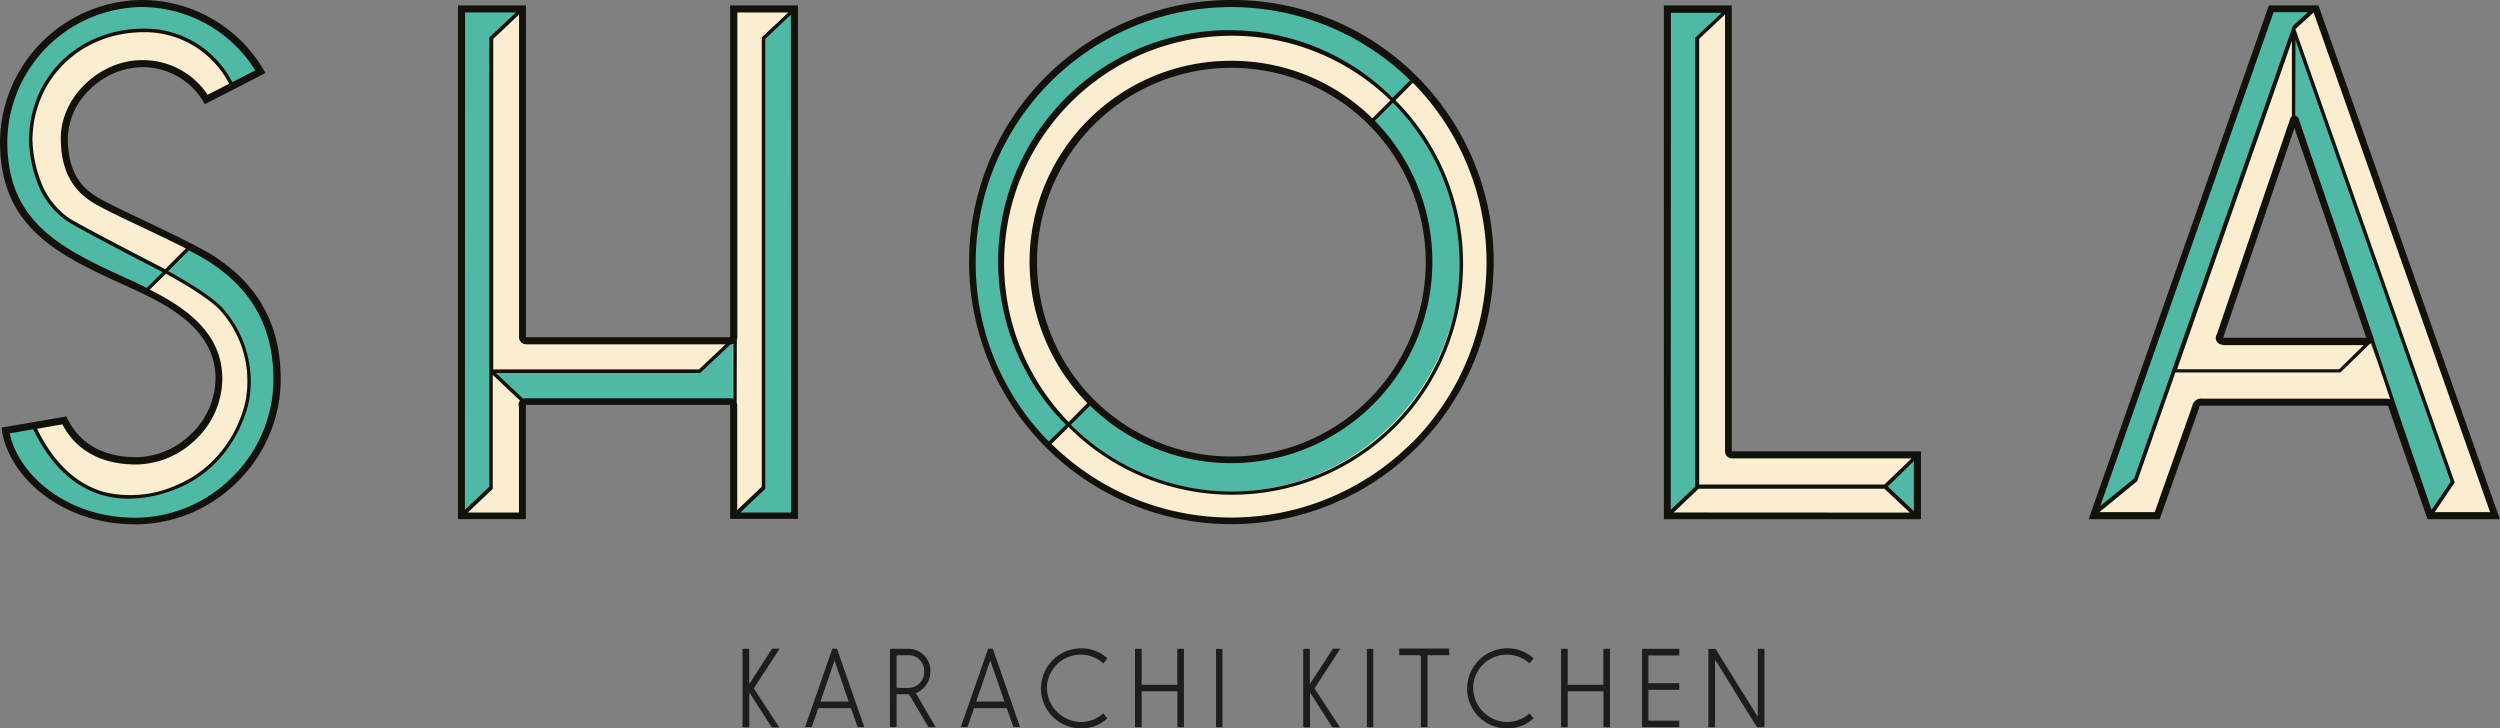 <?xml version="1.0" encoding="UTF-8"?> <svg xmlns="http://www.w3.org/2000/svg" viewBox="0 0 376.65 109.69"><rect x="0" y="0" width="376.65" height="109.69" fill="#808080" stroke="none"/><defs><style>.cls-1{fill:#50b9a6;}.cls-2{fill:#faedd0;}.cls-3{fill:#1d1d1b;}.cls-4{fill:#12110c;}</style></defs><title>Asset 1</title><g id="Layer_2" data-name="Layer 2"><g id="Layer_1-2" data-name="Layer 1"><path class="cls-1" d="M9.5,37.6c.32.22,12,6.38,12,6.38l3.24-3-.43-.32L13.06,34.79a13.78,13.78,0,0,1-8.43-11C3.22,15.06,9.23,8.3,12.69,6.84S21.28,2.57,29,6.41l.81.65a19.53,19.53,0,0,1,4.81,5.13l.11.87L39,10.46S32.53-.46,19.77.62A21.14,21.14,0,0,0,.31,23,18.42,18.42,0,0,0,9.5,37.6"></path><path class="cls-1" d="M28.42,37l-3.62,3.9c9.84,5,11.5,9.21,12.38,14.27,1.51,8.7-5.52,14.81-5.52,14.81a17.63,17.63,0,0,1-16.22,4.38C8.09,72.26,5,64.09,5,64.09L.68,64.8c.38,4,4.38,10.49,14.22,13.13S32,74.74,34.26,73.07a21.61,21.61,0,0,0,6.92-20.44C39.07,41.33,28.42,37,28.42,37"></path><polygon class="cls-1" points="110.54 60.36 110.46 50.47 110.14 51.12 105.27 55.66 73.92 55.82 73.81 5.71 78.43 1.33 69.43 1.25 69.43 77.64 73.97 73.34 73.92 55.86 79 60.61 110.54 60.36"></polygon><polygon class="cls-1" points="114.92 73.26 110.46 77.8 119.54 77.64 119.54 1.33 115 5.62 114.92 73.26"></polygon><path class="cls-1" d="M150.85,37s.56-12.73,10.21-22.14A35,35,0,0,1,186.2,5c15.82.33,23,10.14,23.68,10.06l3-3.16S203.23.6,185.23.19,153,14.46,149.63,24s-7.95,24.25,8,43l3.4-3.08S150.28,55.25,150.85,37"></path><path class="cls-1" d="M209.88,15l-3.4,3.33c7.62,5.92,10.13,19.22,7.78,28.38S204,67.74,188.31,69s-23.92-8.68-23.92-8.68L161,63.93c.16.49,12.17,12.25,27.74,10.06s28.22-12.41,30.89-29.85S209.88,15,209.88,15"></path><polygon class="cls-1" points="251.32 1.33 251.16 77.72 255.86 73.34 255.7 5.54 260.57 1.49 251.32 1.33"></polygon><polygon class="cls-1" points="345.72 4.42 345.88 4.08 349.12 1.38 342.37 1.49 315.55 77.39 321.82 72.36 345.56 4.79 345.72 4.43 345.56 18.36 346.12 18.44 366.07 77.72 369.56 72.61 345.72 4.42"></polygon><polygon class="cls-1" points="288.71 77.8 288.79 68.55 284 73.1 288.71 77.8"></polygon><path class="cls-2" d="M31.07,44.68c-.49-.43-5.18-3.2-6.17-3.78l3.63-3.84L21,33.28s-11-3.14-11.25-10.06,1.3-9.95,7-12.76,12.33,1,14.06,4.44l4-2S32.64,6.14,23.34,4.52c0,0-5.94-.23-9.51,1.59s-9.52,6.73-9.4,15A14.58,14.58,0,0,0,11.56,34c1.28.63,11.57,6.06,13.11,6.87l-2.9,3.06h.16c1.38.27,7.35,5,7.35,5,6.49,6,2.41,12.55,1.68,14.49s-4.46,5.87-11.52,6.09S9.5,63.17,9.5,63.17l-4.6,1a19,19,0,0,0,6.92,8.46,14,14,0,0,0,10.92,1.81A17.82,17.82,0,0,0,33.2,68.23,16.91,16.91,0,0,0,37,54.2a15.46,15.46,0,0,0-6-9.52"></path><polygon class="cls-2" points="78.43 50.88 78.59 1.25 73.89 5.62 73.89 55.98 73.99 55.98 73.83 73.39 69.34 77.72 78.53 77.66 78.59 60.8 78.92 60.52 74.22 55.98 105.19 55.9 110.14 51.36 78.92 51.28 78.43 50.88"></polygon><polygon class="cls-2" points="110.46 77.23 110.7 77.64 114.92 73.34 114.92 5.62 119.54 1.25 110.3 1.33 110.46 77.23"></polygon><path class="cls-2" d="M155.79,35.55C158.14,22,168.44,9.94,184.34,9.68c14.76-.24,22.14,8.68,22.14,8.68L209.8,15S201.21,4.65,184.34,5s-31.71,13.94-33.41,30.57,9.08,27.9,10,28.3l3.25-3.24s-10.71-11.52-8.36-25.06"></path><path class="cls-2" d="M209.8,15s13,11.84,9.65,30.41a35.15,35.15,0,0,1-5.84,13.87A34.66,34.66,0,0,1,192,73.42c-10.3,2.19-23.35-1.14-31.14-9.57L157.66,67S170,81.21,192.45,77.8s30.42-25.17,31-30.17c.4-3.65,5.19-18.49-10.47-35.76Z"></path><polygon class="cls-2" points="261.32 68.42 260.57 68.09 260.35 1.16 255.59 5.6 255.59 73.39 251.38 77.5 288.68 77.61 283.92 73.39 288.9 68.64 261.32 68.42"></polygon><path class="cls-2" d="M334.61,51.52l-.25-1,10.87-31.46.65-.65-.16-13.87L327.39,55.9l.21,0L321.79,72.2l-6.4,5.36,9.41.27,5.94-16.66.54-.64,27.9-.11,1.19.32c-.22-1.19-3.46-9.62-3.46-9.62Z"></path><polygon class="cls-2" points="375.72 77.72 349.12 1.27 345.64 4.27 369.45 72.64 366.1 77.5 375.72 77.72"></polygon><path class="cls-3" d="M111.87,109.56V97.75h1v5.32s0,0,0,0c.59-.92,1.3-2,3.46-5.34h1.13c-2.48,3.86-3.22,4.9-3.89,6l3.85,5.86h-1.15c-1-1.56-2-3.13-3-4.69l-.38-.55v5.24Z"></path><path class="cls-3" d="M123.7,105.39l-.09.3a.93.93,0,0,0,.31,0h3.61a1.15,1.15,0,0,0,.33,0l-.11-.3c-.63-1.86-1.28-3.72-1.92-5.58a2.65,2.65,0,0,0-.11-.3l0,0c-.66,2-1.32,3.9-2,5.86m2.38-7.64,4.11,11.81h-1l-.8-2.3c-.07-.19-.13-.38-.21-.55-.23,0-.47,0-.71,0H124c-.23,0-.48,0-.72,0-.06.17-.14.36-.19.55l-.8,2.3h-1l4.11-11.81Z"></path><path class="cls-3" d="M135.08,103.2c0,.31-.11.44.37.44h1.3a2.39,2.39,0,0,0,2.49-2.49,2.35,2.35,0,0,0-2.47-2.44h-1.32a1,1,0,0,0-.37.06Zm4.81,6.36-2.65-4.47a3.82,3.82,0,0,0-.34-.49h-1.25a5.43,5.43,0,0,0-.57,0v4.94h-1V97.75h2.66a3.3,3.3,0,0,1,3.43,3.42,3.53,3.53,0,0,1-2.19,3.26l3,5.13Z"></path><path class="cls-3" d="M147.18,105.39l-.1.3a1,1,0,0,0,.32,0H151a1.18,1.18,0,0,0,.34,0l-.12-.3q-.94-2.79-1.92-5.58a1.54,1.54,0,0,0-.11-.3v0q-1,2.93-2,5.86m2.38-7.64,4.11,11.81h-1l-.81-2.3a4.46,4.46,0,0,0-.2-.55c-.24,0-.47,0-.71,0h-3.48c-.24,0-.49,0-.72,0a3.24,3.24,0,0,0-.19.55l-.81,2.3h-1l4.11-11.81Z"></path><path class="cls-3" d="M156.84,103.67a6.06,6.06,0,0,1,6-6,5.88,5.88,0,0,1,4,1.51l-.62.78a5,5,0,0,0-3.42-1.33,5.08,5.08,0,0,0-5.07,5.09,5.21,5.21,0,0,0,5.09,5.06,5,5,0,0,0,3.4-1.31l.6.77a5.77,5.77,0,0,1-4,1.5,6.06,6.06,0,0,1-6-6"></path><path class="cls-3" d="M177.38,109.56v-4.8a5.82,5.82,0,0,0,0-.6c-.2,0-.41,0-.61,0h-4.13l-.64,0v5.4h-1V97.75h1v4.82c0,.2,0,.41,0,.6h5.37a5.91,5.91,0,0,0,0-.6V97.75h1v11.81Z"></path><rect class="cls-3" x="183.21" y="97.76" width="0.96" height="11.8"></rect><path class="cls-3" d="M196.34,109.56V97.75h1v5.32s0,0,0,0c.6-.92,1.31-2,3.47-5.34h1.13c-2.49,3.86-3.23,4.9-3.89,6l3.84,5.86h-1.15c-1-1.56-2-3.13-3-4.69l-.37-.55v5.24Z"></path><rect class="cls-3" x="205.94" y="97.76" width="0.96" height="11.8"></rect><path class="cls-3" d="M218.34,98.71h-3.27a5.43,5.43,0,0,0,0,.57v10.27h-1V99.29c0-.41.11-.58-.5-.58h-2.76v-1h7.51Z"></path><path class="cls-3" d="M221.05,103.67a6.06,6.06,0,0,1,6-6,5.88,5.88,0,0,1,4,1.51l-.61.78a5,5,0,0,0-3.42-1.33,5.07,5.07,0,0,0-5.07,5.09,5.2,5.2,0,0,0,5.08,5.06,5.05,5.05,0,0,0,3.41-1.31l.59.77a5.75,5.75,0,0,1-4,1.5,6,6,0,0,1-6-6"></path><path class="cls-3" d="M241.58,109.56v-4.8c0-.21,0-.41,0-.6-.21,0-.41,0-.62,0h-4.12l-.65,0v5.4h-1V97.75h1v4.82a5.91,5.91,0,0,0,0,.6h5.37c0-.19,0-.4,0-.6V97.75h1v11.81Z"></path><path class="cls-3" d="M253,109.56h-5.61V97.75H253v1h-4.11a5,5,0,0,0-.54,0v4.18a2.33,2.33,0,0,0,.54,0H253v1h-4.11a3,3,0,0,0-.54,0v4.65H253Z"></path><path class="cls-3" d="M257.38,109.56V97.76h1.08l5.91,9.5a6.89,6.89,0,0,0,.46.69V97.75h1v11.81h-1.11c-2-3.15-3.92-6.3-5.87-9.46-.16-.24-.32-.48-.46-.71,0,.26,0,.52,0,.8v9.37Z"></path><path class="cls-4" d="M283.89,73H256V5.86l3.89-3.68V67.92A1.06,1.06,0,0,0,261,69.06h27ZM288.34,77l-3.92-3.7,3.92-3.83Zm-36.19.21,3.76-3.58v0h28l3.83,3.6Zm-.41-75.28h7.65l-4,3.75V73.32l-3.68,3.49ZM260.91,68V.81H250.68V78.22h38.73V68h-28.5"></path><path class="cls-4" d="M110.48,51.76v8.32A1.25,1.25,0,0,0,110,60H79.31a1.73,1.73,0,0,0-.48.07l-4.12-3.87h30.77l4.57-4.31a1.13,1.13,0,0,0,.43-.1m.53-.57a1.34,1.34,0,0,0,.08-.46V1.88h7.68l-4,3.75V73.32l-3.7,3.52V61.11a1.3,1.3,0,0,0-.08-.46Zm8.18,26h-7.66l3.76-3.57,0-.18V5.86l3.86-3.65Zm-41-16v16H70.48l3.76-3.57,0-.18V56.49l4.1,3.86a1.06,1.06,0,0,0-.21.76M70.07,1.88h7.65l-4,3.75V73.32l-3.68,3.49Zm9.24,50h30l-4,3.77h-31V5.86l3.89-3.67V50.73a1.06,1.06,0,0,0,1.14,1.14M110,50.73a.56.56,0,0,1,0,.07H79.24s0,0,0-.07V.81H69v77.4H79.23V61H110a.56.56,0,0,1,0,.07v17.1h10.22V.81H110Z"></path><path class="cls-4" d="M369.83,72.68l-.13-.34L345.84,4.44l0-.07,2.73-2.49h0l26.59,75.28h-8.35ZM362,64.13h0L357.59,51v0a.83.83,0,0,0-.1-.38v0L346.4,18.14a.78.78,0,0,0-.57-.71V6L369.2,72.52l0,.09-2.86,4.2Zm-2.46-4.07H331.82a1.37,1.37,0,0,0-1.53,1.1l-5.66,16h-8.34L322,72.48l5.74-16.36h24.86L357,51.84a.88.88,0,0,0,.28-.17l2.83,8.49a1.55,1.55,0,0,0-.59-.1m-24.58-9.17,10.74-31.6,10.77,31.44a.75.75,0,0,0,.05.16H334.93ZM334.87,52h21.24l-3.7,3.63H328L345.3,6.16V17.52a.86.86,0,0,0-.26.37L345,18v0L334,50.35a.88.88,0,0,0-.17.57,1,1,0,0,0,1,1m7.71-50.08h5.17l-2.13,1.94,0-.09-.07.18-.08.08,0,0-23.9,68.13-5.1,4.15ZM349.3.81h-7.47L314.68,78.22h10.7l5.93-16.74,0-.07c0-.19.05-.29.49-.29h27.69c.31,0,.35.07.39.29l5.85,16.81h10.9Z"></path><path class="cls-4" d="M35,71.87A20.74,20.74,0,0,1,20.38,78C10.11,78,2.82,71.61,1.46,65.29L5,64.68c2.58,5.32,6.08,8.65,10.4,9.91a14.5,14.5,0,0,0,4,.55,19.6,19.6,0,0,0,7.35-1.56c9.22-3.83,10.8-13.3,10.81-13.4a16.6,16.6,0,0,0-3.9-13.62c-1.84-2.11-6.77-4.87-8.32-5.71l3.12-3.13c.76.4,1.47.78,2.1,1.14,7.15,4.21,10.63,10.19,10.63,18.27A20.66,20.66,0,0,1,35,71.87M9.4,63.93c2.09,4,5.94,6.05,11.18,6.05a13.09,13.09,0,0,0,8.91-3.77,12.68,12.68,0,0,0,4-9.18c0-7-5.72-10.75-10.93-13.4L25,41.24c1.35.73,6.5,3.58,8.32,5.67A16.08,16.08,0,0,1,37.08,60.1c0,.09-1.55,9.27-10.5,13a16.91,16.91,0,0,1-11,1c-4.14-1.21-7.5-4.4-10-9.5ZM20.1,42.4h0c-10.62-4.81-19-8.61-19-21.09A20.51,20.51,0,0,1,21.3,1.06,20.26,20.26,0,0,1,38.46,10.6L35,12.38A14.84,14.84,0,0,0,21.69,4.31c-9.79,0-17.24,7.2-17.33,16.74A19.09,19.09,0,0,0,6,28.42a12,12,0,0,0,4.28,5C12.85,35,23.07,40.25,24.49,41L22.1,43.37c-.68-.34-1.36-.66-2-1M31.28,14.28A11.72,11.72,0,0,0,21.4,9.06C15,9.06,9.16,14.65,9.16,20.79S12,29.49,14.83,31c1.56.84,3.94,2,6.46,3.17,2.22,1.06,4.64,2.21,6.71,3.27l-3.12,3.12c-.48-.25-11.64-6-14.31-7.58A11.74,11.74,0,0,1,6.5,28.2a19,19,0,0,1-1.61-7.15C5,11.81,12.2,4.85,21.69,4.85a14.29,14.29,0,0,1,12.83,7.77Zm-.15,23.66c-2.44-1.4-6.13-3.15-9.38-4.7-2.51-1.19-4.88-2.32-6.41-3.15-2.66-1.45-5.12-3.59-5.12-9.3a10.44,10.44,0,0,1,3.4-7.39,11.45,11.45,0,0,1,7.78-3.28,10.65,10.65,0,0,1,9.2,5.12l.25.46L40,11l-.28-.48A21.32,21.32,0,0,0,21.3,0,21.58,21.58,0,0,0,0,21.3c0,6.05,1.84,10.55,5.8,14.16,3.54,3.23,8.32,5.39,13.84,7.9S32.47,49.54,32.47,57a11.67,11.67,0,0,1-3.72,8.42,12,12,0,0,1-8.17,3.46c-5,0-8.56-2-10.41-5.81L10,62.74.23,64.43.31,65C1.45,71.87,9.27,79,20.38,79a21.76,21.76,0,0,0,15.38-6.41,21.68,21.68,0,0,0,6.53-15.49c0-8.49-3.65-14.77-11.16-19.19"></path><path class="cls-4" d="M212.68,66.73a38.54,38.54,0,0,1-54.26.15L161,64.34a34.81,34.81,0,0,0,49.23-49.23l2.64-2.64a38.54,38.54,0,0,1-.15,54.26m-48.49-5.62a30.34,30.34,0,0,0,42.9-42.91l2.72-2.72A34.28,34.28,0,0,1,161.34,64Zm50.57-21.59a29.28,29.28,0,1,1-8.57-20.72,29.32,29.32,0,0,1,8.57,20.72M185.47,9.16a30.31,30.31,0,0,0-21.65,51.57L161,63.58a34.28,34.28,0,0,1,48.48-48.47l-2.72,2.72a30.18,30.18,0,0,0-21.25-8.67M147,39.52a38.48,38.48,0,0,1,65.44-27.43l-2.64,2.64A34.81,34.81,0,0,0,160.59,64L158,66.5a38.2,38.2,0,0,1-11-27M185.47,0A39.47,39.47,0,0,0,146,39.52a39.52,39.52,0,1,0,67.48-28A39.27,39.27,0,0,0,185.47,0"></path></g></g></svg> 